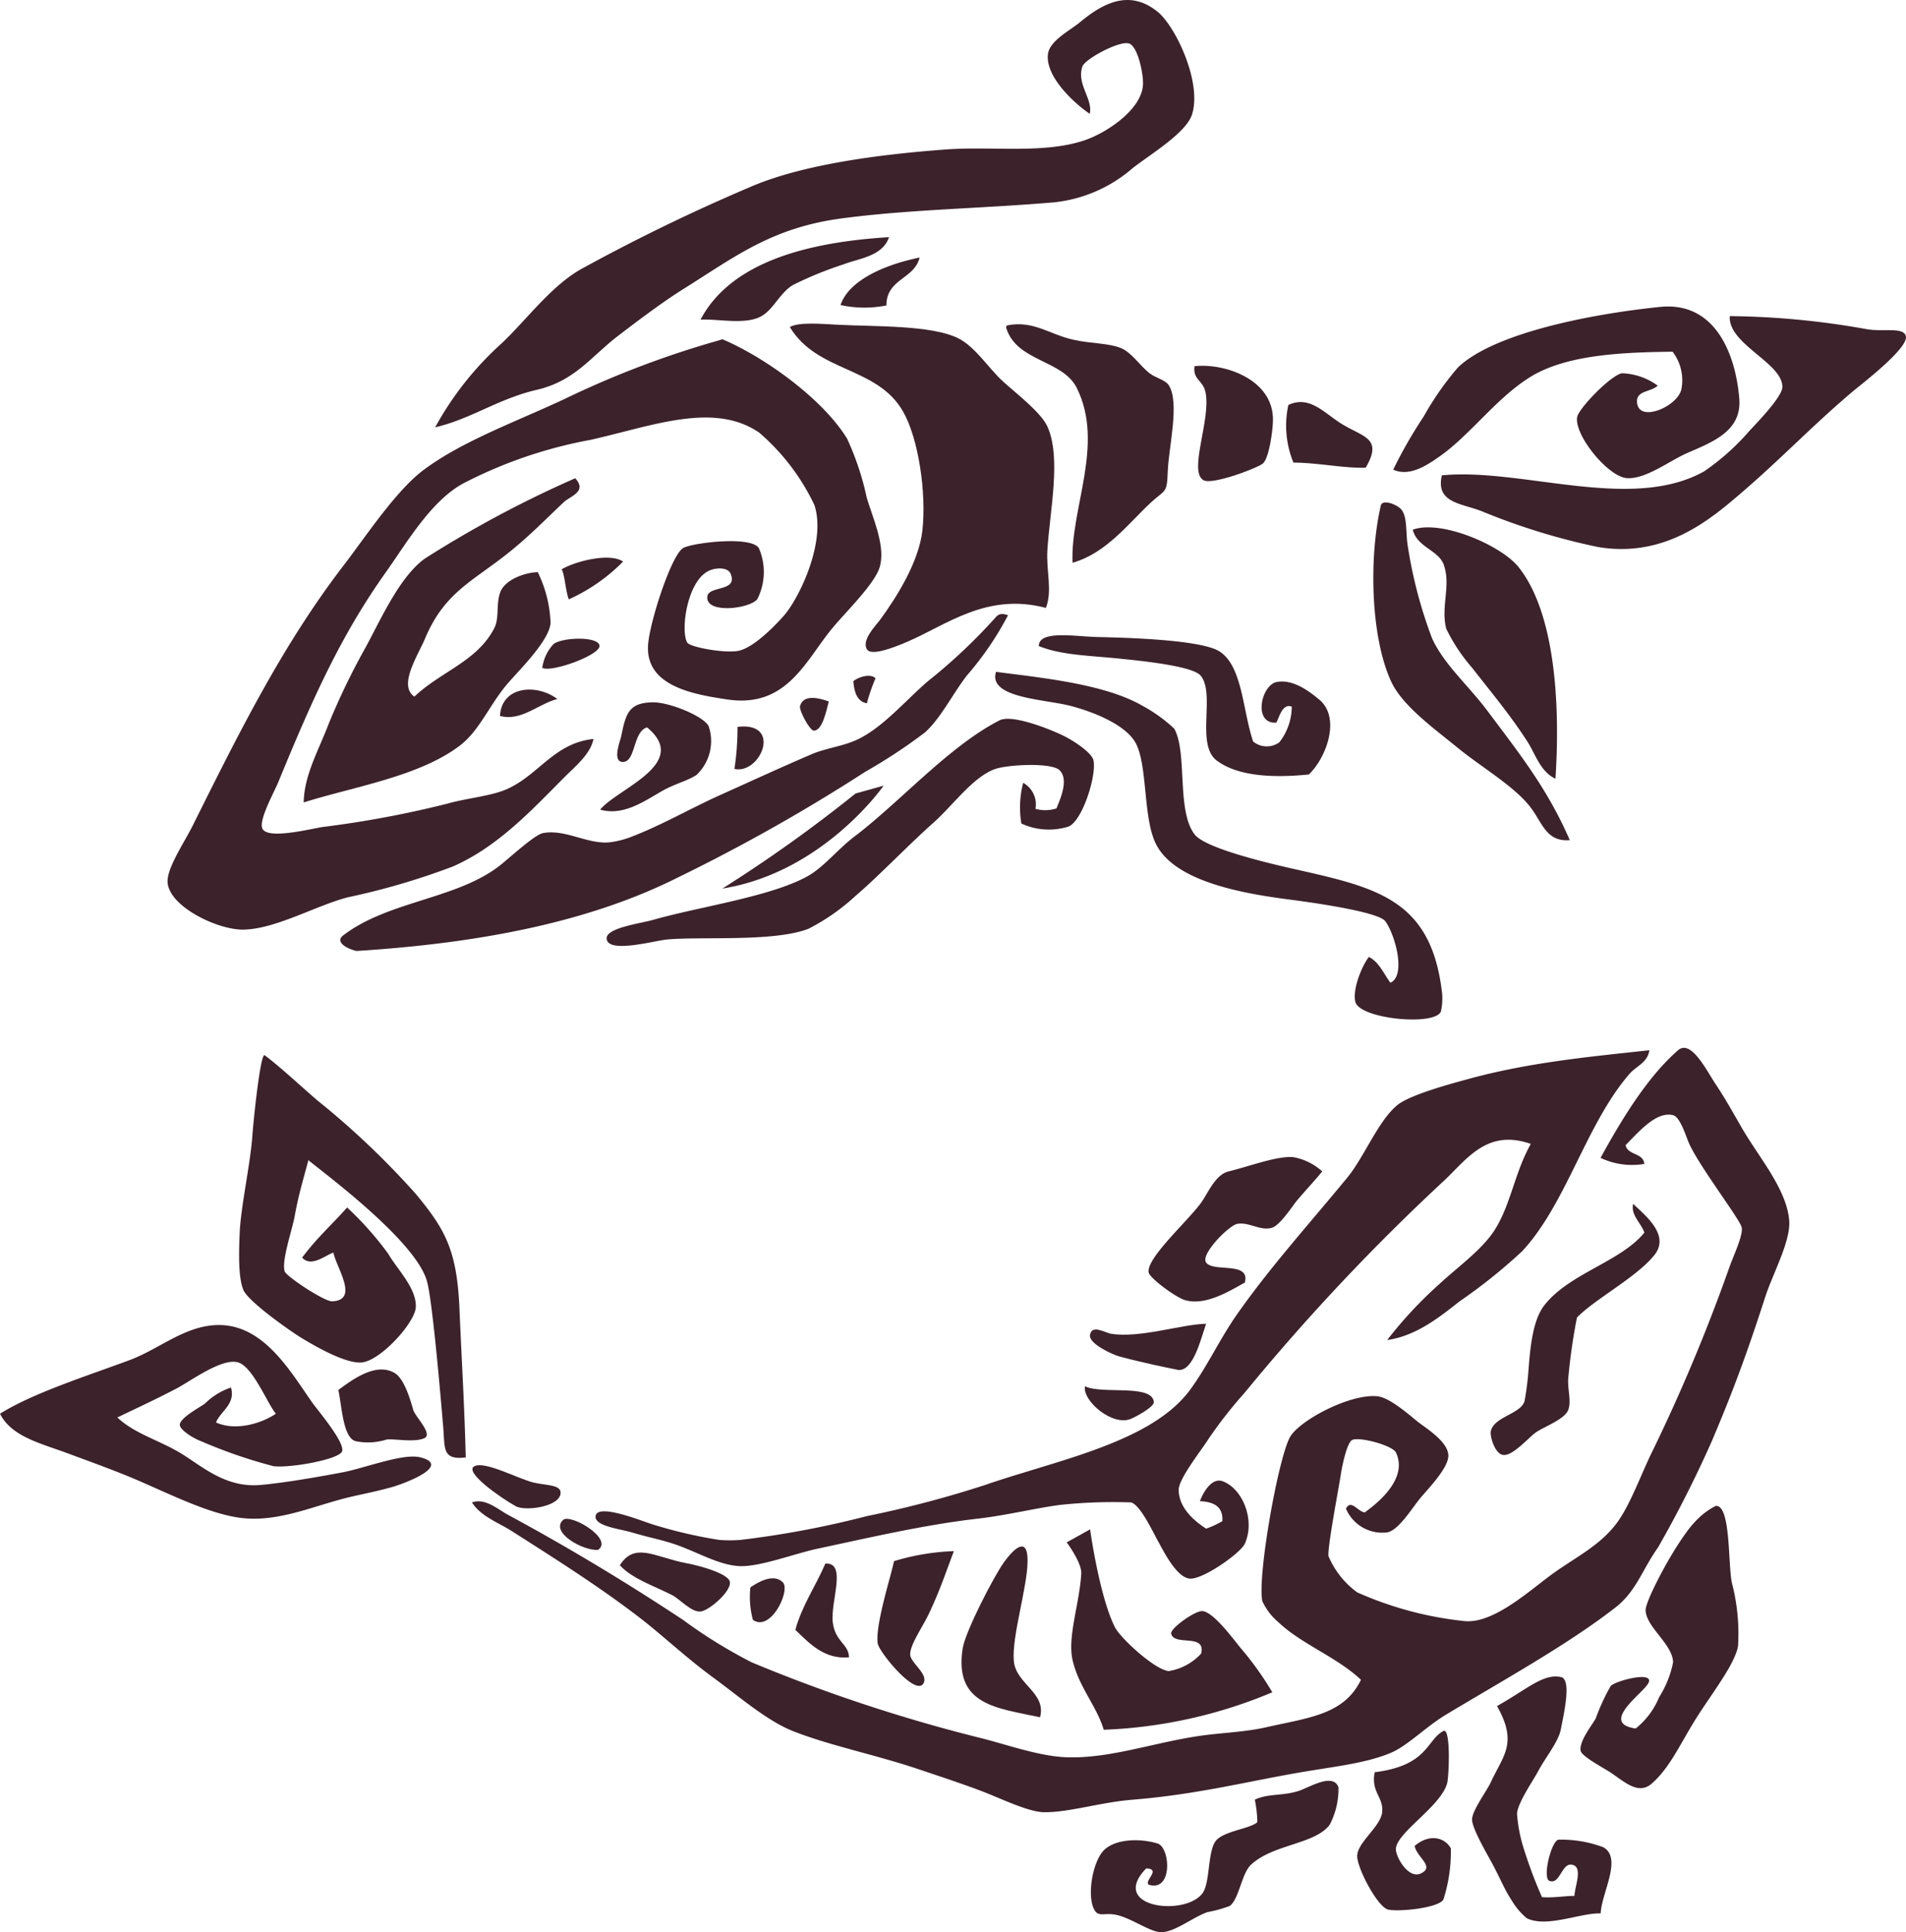 <svg id="Layer_2" data-name="Layer 2" xmlns="http://www.w3.org/2000/svg" viewBox="0 0 170.364 172.628">
  <title>shutterstock_440323303 [Converted]</title>
  <g>
    <g>
      <path d="M38.898,38.176a28.393,28.393,0,0,1,5.944-7.502c2.245-2.13,4.344-5.029,7.018-6.587a167.596,167.596,0,0,1,15.09-7.335c4.574-2.01,11.381-2.942,17.629-3.4,4.12-.302,8.76.421,12.407-.833,1.912-.658,5.016-2.691,5.175-4.909.068-.95-.456-3.478-1.246-3.725-.861-.271-3.957,1.388-4.177,2.076-.512,1.581.97,2.905.668,4.206-1.168-.771-3.982-3.224-3.738-5.318.14-1.215,1.961-2.113,2.872-2.87,2.154-1.788,4.447-2.897,6.895-.958,1.622,1.281,4.021,6.326,3.115,9.196-.522,1.655-3.688,3.542-5.296,4.794a12.742,12.742,0,0,1-7.088,3.073c-6.792.567-12.929.629-18.957,1.433-6.241.833-9.525,3.431-14.056,6.26-1.863,1.163-3.968,2.744-5.894,4.22-2.471,1.895-3.873,4.04-7.286,4.833C44.525,35.631,42.052,37.457,38.898,38.176Z" style="fill: #3c222b;fill-rule: evenodd"/>
      <path d="M79.463,21.189c-.573,1.717-2.695,1.895-4.054,2.426a32.154,32.154,0,0,0-4.533,1.85c-1.133.666-1.7,2.107-2.759,2.749-1.414.861-3.982.251-5.501.345C65.334,23.397,72.225,21.629,79.463,21.189Z" style="fill: #3c222b;fill-rule: evenodd"/>
      <path d="M82.195,23.012c-.458,1.935-2.977,1.889-2.962,4.278a10.06,10.06,0,0,1-4.103-.035C75.929,24.877,79.49,23.555,82.195,23.012Z" style="fill: #3c222b;fill-rule: evenodd"/>
      <path d="M93.486,54.312c-5.337-1.41-8.941,1.577-12.479,3.063-.973.409-3.08,1.277-3.503.656-.553-.812.827-2.204,1.12-2.601,1.497-2.033,3.509-5.209,3.824-8.046.37-3.332-.345-8.211-1.737-10.631-2.327-4.046-7.65-3.45-10.113-7.534.81-.46,2.718-.286,4.334-.203,3.322.171,8.299.023,10.688,1.192,1.558.761,2.776,2.745,4.064,3.904,1.248,1.124,3.388,2.757,3.949,4.023,1.231,2.784.218,7.415-.015,11.017C93.5,50.986,94.086,52.779,93.486,54.312Z" style="fill: #3c222b;fill-rule: evenodd"/>
      <path d="M148.173,34.457c-.656.609-1.986.409-1.844,1.56.222,1.778,3.655.273,3.96-1.25a4.192,4.192,0,0,0-.787-3.343c-4.928.051-9.697.335-12.83,2.325-3.03,1.926-5.298,5.162-8.063,7.078-.991.685-2.597,1.809-4.079,1.135a40.314,40.314,0,0,1,2.72-4.741,26.266,26.266,0,0,1,3.074-4.399c3.265-3.108,12.029-4.786,18.06-5.401,4.86-.495,6.733,4.083,7.078,8.18.249,2.96-2.471,3.914-4.706,4.899-1.544.679-3.672,2.34-5.349,2.216-1.663-.123-4.659-3.773-4.443-5.419.101-.783,3.051-3.812,4.023-3.949A5.732,5.732,0,0,1,148.173,34.457Z" style="fill: #3c222b;fill-rule: evenodd"/>
      <path d="M95.867,50.279c-.201-4.872,2.874-10.563.391-15.595-1.27-2.57-5.366-2.335-6.32-5.382-.021-.136.021-.21.113-.238,2.352-.442,3.692.794,5.886,1.289,1.575.354,3.129.292,4.233.736.993.399,1.743,1.63,2.625,2.292.506.378,1.359.569,1.661,1.02,1.022,1.523-.006,5.59-.08,7.738-.068,1.984-.224,1.581-1.468,2.724C100.885,46.726,98.915,49.417,95.867,50.279Z" style="fill: #3c222b;fill-rule: evenodd"/>
      <path d="M128.879,42.469c7.134-.697,16.89,3.295,23.434-.35a21.095,21.095,0,0,0,4.031-3.596c.569-.623,2.944-3.034,2.967-3.927.058-2.165-4.876-3.842-4.697-6.354a72.629,72.629,0,0,1,12.211,1.163c1.48.274,3.328-.226,3.528.635.253,1.069-4.064,4.356-4.706,4.899-3.727,3.148-6.324,5.941-10.014,9.107-2.769,2.378-6.821,5.826-12.797,4.827a58.311,58.311,0,0,1-10.376-3.191C130.632,44.96,128.299,44.948,128.879,42.469Z" style="fill: #3c222b;fill-rule: evenodd"/>
      <path d="M67.686,53.539c-.715.869-4.669,1.334-4.459-.261.127-.972,2.786-.386,2.068-2.035-.228-.528-1.135-.541-1.764-.317-2.128.759-2.732,5.493-2.097,6.49.265.415,3.38.976,4.585.728,1.312-.271,3.143-2.117,4.04-3.129,1.349-1.523,3.83-6.607,2.732-9.899a19.584,19.584,0,0,0-4.934-6.465c-4.087-2.802-9.66-.553-15.106.654a40.557,40.557,0,0,0-11.294,3.859c-2.936,1.564-5.14,5.397-6.988,7.991-3.996,5.614-6.548,11.297-9.588,18.71-.374.909-1.741,3.347-1.441,4.132.395,1.042,4.128.097,5.388-.109a92.262,92.262,0,0,0,11.21-2.099c1.632-.469,3.855-.662,5.249-1.275,2.878-1.27,4.239-4.126,7.761-4.492-.271,1.336-1.542,2.366-2.51,3.332-2.866,2.857-5.919,6.237-10.036,8.053a63.347,63.347,0,0,1-9.44,2.767c-2.827.742-6.466,2.845-9.317,2.882-2.282.031-6.589-2.037-6.764-4.2-.103-1.256,1.507-3.612,2.241-5.086,4.188-8.404,8.04-16.153,13.482-23.241,2.013-2.621,4.7-6.725,7.212-8.583,3.528-2.607,8.283-4.29,12.649-6.348a84.561,84.561,0,0,1,13.725-5.197c.308-.084.201-.125.469-.01,3.663,1.591,8.801,5.265,10.959,8.805a24.883,24.883,0,0,1,1.747,5.24c.551,1.873,1.696,4.326,1.178,6.188-.419,1.503-2.965,3.962-4.227,5.477-2.401,2.882-4.05,7.171-9.366,6.398-3.168-.462-7.292-1.225-7.129-4.78.094-1.994,2.041-8.009,3.108-8.735.678-.462,6.065-1.151,6.797-.019A5.348,5.348,0,0,1,67.686,53.539Z" style="fill: #3c222b;fill-rule: evenodd"/>
      <path d="M106.767,32.716c2.699-.296,7.121,1.196,7.013,4.899-.031.983-.335,3.184-.863,3.768-.321.354-4.572,1.998-5.362,1.513-1.345-.822.707-5.44.195-7.855C107.517,33.939,106.612,33.953,106.767,32.716Z" style="fill: #3c222b;fill-rule: evenodd"/>
      <path d="M122.068,41.786c-1.941.062-4.217-.442-6.457-.456a8.68,8.68,0,0,1-.454-5.148c1.877-.882,3.174.687,4.722,1.663C121.803,39.056,123.653,39.093,122.068,41.786Z" style="fill: #3c222b;fill-rule: evenodd"/>
      <path d="M51.414,42.73c1.096,1.192-.432,1.589-1.012,2.13-1.384,1.289-2.95,2.915-4.835,4.434-3.295,2.656-5.82,3.577-7.58,7.769-.621,1.478-2.426,4.181-.95,5.176,2.407-2.272,5.629-3.158,7.144-6.12.465-.913.146-2.099.522-3.176.403-1.155,2.214-1.795,3.363-1.825a11.147,11.147,0,0,1,1.145,4.548c-.131,1.653-2.973,4.356-3.99,5.588-1.503,1.823-2.409,4.056-4.112,5.356-3.647,2.784-9.58,3.69-13.963,5.084.039-2.448,1.334-4.657,2.206-6.959a62.356,62.356,0,0,1,3.376-6.982c1.381-2.57,3.016-6.227,5.234-7.839A99.035,99.035,0,0,1,51.414,42.73Z" style="fill: #3c222b;fill-rule: evenodd"/>
      <path d="M140.313,75.059c-2.068.185-2.459-1.527-3.456-2.86-1.429-1.914-4.389-3.612-6.552-5.378-2.214-1.807-4.987-3.789-5.98-5.976-1.85-4.064-1.955-11.184-.901-15.686.138-.588,1.523-.086,1.885.43.506.722.325,2.115.534,3.271a40.599,40.599,0,0,0,2.155,8.161c1.065,2.346,3.23,4.19,4.936,6.466C135.969,67.539,138.305,70.475,140.313,75.059Z" style="fill: #3c222b;fill-rule: evenodd"/>
      <path d="M139.032,69.575c-1.375-.654-1.778-2.192-2.527-3.349-1.548-2.383-3.014-4.12-4.938-6.581a15.604,15.604,0,0,1-2.296-3.47c-.512-1.964.448-3.865-.232-5.738-.467-1.287-2.387-1.552-2.759-3.11,2.502-.925,7.882,1.38,9.444,3.328C138.932,54.656,139.485,62.618,139.032,69.575Z" style="fill: #3c222b;fill-rule: evenodd"/>
      <path d="M55.694,50.172a16.068,16.068,0,0,1-4.856,3.378c-.282-.744-.376-2.317-.639-2.683C51.369,50.166,54.467,49.347,55.694,50.172Z" style="fill: #3c222b;fill-rule: evenodd"/>
      <path d="M90.1,54.966a27.86,27.86,0,0,1-3.643,5.347c-1.285,1.632-2.313,3.787-3.766,5.115a47.64,47.64,0,0,1-5.322,3.507,160.279,160.279,0,0,1-16.804,9.477c-8.088,4.052-17.951,5.872-28.701,6.552-.939-.218-1.92-.828-1.2-1.382,4.064-3.133,10.33-3.238,14.171-6.379.968-.792,2.993-2.636,3.694-2.769,2.013-.384,3.995,1.03,5.995.818a8.327,8.327,0,0,0,1.632-.385c2.786-1.028,5.434-2.582,8.129-3.795,2.74-1.234,5.532-2.516,8.248-3.682,1.252-.535,2.71-.697,3.958-1.252,2.36-1.046,4.428-3.55,6.459-5.285a49.537,49.537,0,0,0,5.982-5.627C89.181,54.931,89.407,54.725,90.1,54.966Z" style="fill: #3c222b;fill-rule: evenodd"/>
      <path d="M48.47,59.666a3.93,3.93,0,0,1,1.012-2.13c.865-.621,4.017-.687,4.104.152C53.675,58.523,49.245,60.12,48.47,59.666Z" style="fill: #3c222b;fill-rule: evenodd"/>
      <path d="M112.009,66.248a1.911,1.911,0,0,0,2.344.07,5.196,5.196,0,0,0,1.108-3.186c-.814-.298-1.087.851-1.377,1.433-2.118.134-1.367-3.374.045-3.633,1.456-.267,2.894.831,3.781,1.565,1.959,1.618.658,5.193-.921,6.698-2.944.294-6.254.239-8.229-1.242-1.91-1.433-.097-5.956-1.441-7.588-.734-.89-5.617-1.347-7.062-1.501-2.878-.306-5.314-.302-7.407-1.141.019-1.445,3.188-.857,5.257-.808,2.308.056,9.271.212,10.927,1.305C111.061,59.557,111.078,63.518,112.009,66.248Z" style="fill: #3c222b;fill-rule: evenodd"/>
      <path d="M122.356,85.497c.925.471,1.32,1.495,1.922,2.305,1.447-.654.391-4.381-.462-5.501-.689-.899-7.263-1.762-8.595-1.937-4.278-.555-10.045-1.606-11.817-4.802-1.336-2.409-.734-7.578-2.064-9.453-1.04-1.466-3.614-2.514-5.688-3.051-2.292-.592-7.364-.693-6.624-3.032,3.832.508,9.66,1.048,13.071,3.022a13.56,13.56,0,0,1,2.853,2.05c1.207,2.105.185,7.333,1.83,9.457,1.001,1.293,7.025,2.664,8.97,3.104,7.267,1.637,12.068,2.693,13.106,10.754a5.217,5.217,0,0,1-.076,1.994c-.681,1.285-7.279.611-7.637-.901C120.871,88.34,121.766,86.237,122.356,85.497Z" style="fill: #3c222b;fill-rule: evenodd"/>
      <path d="M78.257,60.595a16.933,16.933,0,0,0-.775,2.241c-.878-.162-1.117-.989-1.211-1.969C76.649,60.523,77.771,60.126,78.257,60.595Z" style="fill: #3c222b;fill-rule: evenodd"/>
      <path d="M49.816,62.453c-1.673.421-3.254,2.033-5.127,1.509C44.839,61.265,47.999,61.072,49.816,62.453Z" style="fill: #3c222b;fill-rule: evenodd"/>
      <path d="M53.646,72.338c1.528-1.891,8.116-4.105,4.19-7.351-1.285.388-.997,3.094-2.165,3.09-.987-.002-.222-1.935-.162-2.224.422-2.021.621-3.086,2.868-3.104,1.423-.012,4.473,1.203,4.965,2.128a4.161,4.161,0,0,1-1.085,4.358c-.806.537-2.006.81-3.135,1.468C57.359,71.733,55.642,72.889,53.646,72.338Z" style="fill: #3c222b;fill-rule: evenodd"/>
      <path d="M74.081,62.671c-.226.849-.574,2.636-1.355,2.605-.343-.014-1.332-1.815-1.215-2.202C71.82,62.03,73.127,62.332,74.081,62.671Z" style="fill: #3c222b;fill-rule: evenodd"/>
      <path d="M91.293,73.577a8.667,8.667,0,0,1,.162-3.635,2.203,2.203,0,0,1,1.1,2.321,3.191,3.191,0,0,0,1.875-.037c.317-.792,1.133-2.551.284-3.404-.715-.719-4.613-.508-5.746-.121-1.969.674-3.762,3.224-5.53,4.8-2.379,2.118-4.92,4.8-7.018,6.585a18.683,18.683,0,0,1-4.161,2.897c-3.094,1.195-9.539.672-12.639.956-1.096.099-5.407,1.318-5.394-.127.008-.919,3.114-1.332,4.069-1.604,4.2-1.205,10.561-2.079,13.869-3.912,1.474-.816,2.685-2.405,4.264-3.6,4.038-3.065,8.421-8.048,12.919-10.339,1.092-.557,4.434.748,5.771,1.408.828.409,2.479,1.48,2.621,2.175.284,1.371-.993,5.396-2.225,5.906A5.848,5.848,0,0,1,91.293,73.577Z" style="fill: #3c222b;fill-rule: evenodd"/>
      <path d="M65.922,64.943c4.048-.487,2.066,4.262-.277,3.756A24.299,24.299,0,0,0,65.922,64.943Z" style="fill: #3c222b;fill-rule: evenodd"/>
      <path d="M78.982,70.193s-5.38,7.758-14.413,9.194a127.099,127.099,0,0,0,11.903-8.493Z" style="fill: #3c222b;fill-rule: evenodd"/>
    </g>
    <g>
      <path d="M42.185,134.234c1.188-.424,2.307.613,3.236,1.116,5.308,2.86,10.462,5.966,15.626,9.374a44.379,44.379,0,0,0,6.138,3.795,143.187,143.187,0,0,0,20.645,6.807c2.395.621,5.123,1.585,7.479,1.674,3.801.144,7.73-1.283,11.829-1.896,1.937-.29,4.07-.337,6.026-.781,3.803-.865,6.965-1.108,8.482-4.243-2.126-2.015-5.32-3.189-7.366-5.133a5.449,5.449,0,0,1-1.451-1.897c-.448-2.214,1.39-12.604,2.455-14.621.777-1.472,5.325-3.914,7.812-3.682,1.075.099,2.691,1.519,3.571,2.232.715.578,2.708,1.758,2.79,3.014.07,1.067-1.667,2.87-2.455,3.793-.719.843-1.967,2.942-3.012,3.125a3.527,3.527,0,0,1-3.684-2.12c.44-.884,1.069.269,1.674.335,2.194-1.567,3.678-3.511,2.79-5.357-.3-.623-3.232-1.425-3.906-1.116-.459.21-.899,2.296-1.005,3.012-.16,1.087-1.215,6.544-1.116,7.366a7.728,7.728,0,0,0,2.566,3.236,31.58,31.58,0,0,0,9.597,2.568c2.496.249,5.602-2.537,7.59-4.019,2.107-1.571,4.212-2.518,5.802-4.465,1.262-1.54,2.173-4.116,3.238-6.359a157.882,157.882,0,0,0,7.031-16.741c.329-.962,1.242-2.837,1.114-3.571-.123-.703-3.708-5.349-4.687-7.477-.269-.582-.796-2.409-1.451-2.568-1.406-.339-2.817,1.198-4.241,2.679.191.927,1.575.658,1.675,1.675a6.539,6.539,0,0,1-3.914-.541c1.867-3.4,4.161-7.202,6.926-9.615,1.164-1.014,2.574,1.856,3.349,3.014.872,1.305,1.643,2.691,2.342,3.906,1.53,2.652,3.988,5.44,4.243,8.258.166,1.844-1.466,4.782-2.122,6.809-1.62,5.002-2.854,8.375-4.798,12.945a103.685,103.685,0,0,1-4.8,9.486c-1.417,1.984-1.937,3.908-3.795,5.356-4.229,3.304-10.131,6.562-15.178,9.598-1.735,1.046-3.388,2.724-4.798,3.349-2.046.907-4.819,1.238-7.477,1.675-5.162.845-9.743,2.082-15.737,2.566-2.847.23-5.746,1.155-7.923,1.116-1.418-.025-4.003-1.304-5.58-1.896-2.056-.771-3.793-1.33-5.47-1.899-3.951-1.338-8.05-2.142-11.383-3.458-2.325-.921-4.874-3.143-7.142-4.8-2.377-1.737-4.527-3.777-6.585-5.357-3.63-2.786-7.537-5.25-11.383-7.701C44.549,136.029,43.005,135.506,42.185,134.234Z" style="fill: #3c222b;fill-rule: evenodd"/>
      <path d="M147.426,93.833c-.169,1.127-1.157,1.394-1.785,2.12-3.896,4.51-5.633,11.605-9.598,15.848a48.09,48.09,0,0,1-5.58,4.465c-1.83,1.443-3.886,3.09-6.472,3.458a37.299,37.299,0,0,1,4.687-5.022c1.591-1.484,3.789-3.039,4.911-4.798,1.458-2.288,1.778-5.094,3.236-7.701-3.865-1.365-5.682,1.32-7.701,3.236a191.449,191.449,0,0,0-17.855,18.973,40.273,40.273,0,0,0-3.236,4.128c-.654,1.046-2.689,3.583-2.679,4.576.012,1.301.921,2.475,2.455,3.46a8.315,8.315,0,0,0,1.451-.67c.076-1.34-.804-1.723-2.009-1.786.348-.915,1.104-2.101,2.009-1.786,1.78.623,2.966,3.448,2.009,5.581-.38.845-3.729,3.207-4.911,3.125-1.192-.084-2.358-2.463-2.79-3.236-.569-1.018-1.612-3.293-2.455-3.571a44.78,44.78,0,0,0-6.361.222c-2.274.3-4.722.923-7.366,1.229-4.825.555-9.685,1.698-14.286,2.677-2.046.436-5.101,1.61-6.918,1.564-1.945-.053-3.976-1.347-6.026-2.009-1.236-.399-1.965-.498-3.682-1.005-1.053-.31-3.343-.559-3.238-1.45.148-1.233,4.348.528,5.246.781a41.641,41.641,0,0,0,5.804,1.34,12.291,12.291,0,0,0,1.897,0,84.682,84.682,0,0,0,11.272-2.12,96.276,96.276,0,0,0,10.602-2.79c6.482-2.237,14.829-3.791,18.303-8.482,1.538-2.078,2.67-4.576,4.241-6.807,2.999-4.26,6.437-8.049,9.821-12.166,1.519-1.846,2.757-5.059,4.463-6.472,1.091-.904,4.545-1.85,6.361-2.344C136.625,94.939,141.691,94.452,147.426,93.833Z" style="fill: #3c222b;fill-rule: evenodd"/>
      <path d="M41.069,116.936c-.224-5.306-1.324-7.148-3.906-10.269a73.076,73.076,0,0,0-8.817-8.369c-1.462-1.258-3.361-3.032-4.689-4.019-.331-.247-.919,4.833-1.114,7.366-.191,2.465-1.016,6.182-1.118,8.482-.076,1.737-.14,4.034.335,5.135.45,1.042,4.181,3.66,5.135,4.241,1.159.707,3.863,2.292,5.357,2.231,1.686-.066,4.811-3.52,4.911-4.911.119-1.694-1.696-3.46-2.455-4.798a29.25,29.25,0,0,0-3.68-4.145c-1.488,1.671-2.668,2.673-4.021,4.48.794.9,2.068-.203,2.79-.448.292,1.396,2.327,4.256-.111,4.354-.681.027-4.093-2.218-4.241-2.679-.3-.927.683-3.744.892-4.911.366-2.042.816-3.45,1.229-5.022,1.318,1.112,9.58,7.163,10.602,10.826.508,1.823,1.289,11.13,1.451,13.056.158,1.897-.107,2.921,2.009,2.679C41.532,125.931,41.256,121.396,41.069,116.936Z" style="fill: #3c222b;fill-rule: evenodd"/>
      <path d="M118.186,104.659c-.631.773-1.342,1.529-2.232,2.566-.331.386-1.507,2.218-2.231,2.455-1.05.345-2.06-.524-3.125-.335-.765.136-3.328,2.736-2.79,3.46.662.894,3.974-.14,3.46,1.786-1.217.656-3.479,2.126-5.356,1.563-.87-.263-3.135-1.963-3.238-2.455-.261-1.258,3.524-4.624,4.689-6.25.635-.89,1.258-2.496,2.453-2.79,1.889-.461,4.401-1.425,5.816-1.27A5.232,5.232,0,0,1,118.186,104.659Z" style="fill: #3c222b;fill-rule: evenodd"/>
      <path d="M145.975,107.56c1.163,1.098,3.304,2.816,1.896,4.576-1.587,1.982-5.335,3.941-6.918,5.58a51.864,51.864,0,0,0-.781,5.468c-.068.915.3,2.007,0,2.79-.327.849-2.194,1.505-2.903,2.01-.658.469-2.035,2.099-2.901,2.009-.763-.082-1.209-1.698-1.116-2.12.29-1.312,2.632-1.511,3.014-2.679a25.53,25.53,0,0,0,.347-2.679c.16-2.085.37-4.558,1.439-5.913,2.237-2.845,6.778-3.853,8.928-6.474C146.697,109.283,145.741,108.555,145.975,107.56Z" style="fill: #3c222b;fill-rule: evenodd"/>
      <path d="M107.807,118.273c-.489,1.392-1.129,4.182-2.455,4.13-1.172-.237-3.262-.66-5.357-1.227-.418-.113-2.695-1.087-2.568-1.899.158-.989,1.316-.202,1.899-.111C101.923,119.576,105.652,118.301,107.807,118.273Z" style="fill: #3c222b;fill-rule: evenodd"/>
      <path d="M20.646,123.967c.419,1.511-.923,2.087-1.34,3.123,1.836.816,4.136.037,5.357-.781-.759-.892-2.037-4.149-3.347-4.576-1.441-.467-4.272,1.663-5.58,2.344-2.021,1.055-3.772,1.85-5.245,2.566,1.507,1.404,3.425,1.924,5.356,3.014,2.017,1.137,4.147,3.322,7.479,3.012,2.082-.193,4.694-.637,7.253-1.116,2.076-.39,5.458-1.752,7.031-1.34,2.751.724-1.359,2.317-2.679,2.679-1.702.465-3.067.695-4.239,1.005-3.119.822-6.182,2.198-9.486,1.673-3.104-.493-6.897-2.531-10.045-3.793-1.663-.668-3.39-1.293-5.022-1.899-2.508-.931-5.117-1.519-6.137-3.571,2.983-1.867,7.777-3.372,11.605-4.798,2.685-1.001,5.012-3.16,8.036-3.125,4.003.045,6.356,4.218,8.26,6.918.475.676,2.921,3.532,2.677,4.354-.216.728-4.63,1.524-6.137,1.338a44.882,44.882,0,0,1-6.472-2.231c-.746-.281-1.883-1.011-1.898-1.451-.021-.621,1.815-1.595,2.232-1.897A6.082,6.082,0,0,1,20.646,123.967Z" style="fill: #3c222b;fill-rule: evenodd"/>
      <path d="M30.243,124.189c1.453-1.094,3.472-2.475,5.057-1.501.837.516,1.381,2.37,1.639,3.287.168.59,1.807,2.171.976,2.525-.929.397-2.67.02-3.37.117a5.523,5.523,0,0,1-2.738.148C30.66,128.5,30.556,125.641,30.243,124.189Z" style="fill: #3c222b;fill-rule: evenodd"/>
      <path d="M96.981,123.854c1.499.752,5.972-.234,6.153,1.392.051.46-1.628,1.338-2.023,1.509C99.44,127.485,96.722,125.135,96.981,123.854Z" style="fill: #3c222b;fill-rule: evenodd"/>
      <path d="M42.409,130.996c.954-.475,3.869,1.108,5.244,1.452,1.071.267,2.434.179,2.455.892.041,1.272-3.145,1.715-4.017,1.229C44.685,133.78,41.423,131.487,42.409,130.996Z" style="fill: #3c222b;fill-rule: evenodd"/>
      <path d="M146.199,154.434a6.975,6.975,0,0,0,2.099-2.798,9.135,9.135,0,0,0,1.248-3.117c-.029-1.624-2.465-3.186-2.455-4.687.006-.925,2.907-6.437,4.576-8.036a6.351,6.351,0,0,1,1.688-1.25c1.347-.136,1.096,5.109,1.437,6.831a18.023,18.023,0,0,1,.559,5.691c-.271,1.597-2.319,4.21-3.684,6.361-1.458,2.3-2.352,4.443-4.017,5.915-1.281,1.131-2.596-.311-3.906-1.116-.713-.436-2.348-1.33-2.455-1.788-.197-.826,1.094-2.428,1.34-2.901a18.497,18.497,0,0,1,1.338-2.901c.43-.479,4.027-1.416,3.349-.224C146.785,151.343,142.949,153.96,146.199,154.434Z" style="fill: #3c222b;fill-rule: evenodd"/>
      <path d="M53.457,138.475c-1.402.086-4.307-1.591-3.125-2.679C50.972,135.206,54.876,137.47,53.457,138.475Z" style="fill: #3c222b;fill-rule: evenodd"/>
      <path d="M113.723,151.197a42.988,42.988,0,0,1-15.067,3.347c-.656-2.173-2.247-3.836-2.79-6.248-.463-2.058.613-4.965.781-7.701.06-.974-1.303-2.794-1.303-2.794l2.093-1.162s.826,5.999,2.224,8.754c.493.972,3.563,3.797,4.798,3.908a5.003,5.003,0,0,0,2.903-1.564c.45-1.852-2.436-.621-2.679-1.786-.095-.456,2.134-2.06,2.79-2.009,1.005.078,2.769,2.514,3.46,3.349A27.656,27.656,0,0,1,113.723,151.197Z" style="fill: #3c222b;fill-rule: evenodd"/>
      <path d="M92.964,153.429c-3.762-.824-7.705-1.03-6.92-6.137.234-1.523,2.777-6.431,3.684-7.701.802-1.123,2.138-2.488,2.12-.111-.02,2.37-1.427,6.743-1.229,8.928C90.809,150.469,93.55,151.233,92.964,153.429Z" style="fill: #3c222b;fill-rule: evenodd"/>
      <path d="M55.404,139.846c1.342-2.128,3.172-.705,5.937-.185,1.371.257,3.425.874,3.836,1.511.483.752-1.694,2.673-2.518,2.802-.822.129-1.893-1.104-2.566-1.45C58.44,141.672,56.514,141.065,55.404,139.846Z" style="fill: #3c222b;fill-rule: evenodd"/>
      <path d="M85.263,138.586c-.707,1.832-1.16,3.302-2.231,5.581-.569,1.205-1.733,2.839-1.675,3.682.049.707,1.536,1.661,1.229,2.455-.584,1.497-4.005-2.679-4.13-3.46-.261-1.608,1.25-6.258,1.451-7.364A20.843,20.843,0,0,1,85.263,138.586Z" style="fill: #3c222b;fill-rule: evenodd"/>
      <path d="M75.888,148.072c-2.183.201-3.503-1.203-4.798-2.455.623-2.241,1.823-3.908,2.679-5.915,1.974-.142.442,3.392.668,5.245C74.653,146.707,75.855,146.855,75.888,148.072Z" style="fill: #3c222b;fill-rule: evenodd"/>
      <path d="M67.295,144.723a7.929,7.929,0,0,1-.222-2.901c.952-.65,2.161-1.196,2.901-.446C70.679,142.089,68.892,145.855,67.295,144.723Z" style="fill: #3c222b;fill-rule: evenodd"/>
      <path d="M137.828,169.499c1.081.078,1.901-.105,2.901-.111.027-.855.804-2.607-.224-2.79-.929-.166-1.05,1.793-2.007,1.451-.648-.23.123-3.466.781-3.682a10.645,10.645,0,0,1,4.019.67c1.752.95-.164,4.124-.224,5.915-1.83-.057-4.761,1.293-6.585.446a5.944,5.944,0,0,1-1.34-1.563c-.715-1.073-1.051-2.029-1.896-3.571-.483-.878-1.659-2.923-1.675-3.682-.015-.806,1.293-2.524,1.675-3.349,1.119-2.422,2.432-3.47.557-6.807,2.745-1.546,4.128-2.919,5.711-2.592.96.199.294,3.141-.018,4.712-.216,1.087-1.357,2.463-2.01,3.684-.496.929-1.799,2.775-1.897,3.793a13.353,13.353,0,0,0,.67,3.349A40.257,40.257,0,0,0,137.828,169.499Z" style="fill: #3c222b;fill-rule: evenodd"/>
      <path d="M126.445,164.925c1.334-1.141,2.722-.748,3.236.222a13.973,13.973,0,0,1-.67,4.576c-.469.744-3.91,1.096-4.911.894-.958-.197-2.804-3.715-2.79-4.8.015-1.213,2.095-2.611,2.231-3.906.144-1.359-1.009-1.76-.67-3.571,4.79-.602,4.617-2.868,6.139-3.682.683-.366.506,4.087.335,4.687-.59,2.058-4.434,4.334-4.576,5.803-.064.666,1.081,2.771,2.231,2.233C128.289,166.778,126.636,165.947,126.445,164.925Z" style="fill: #3c222b;fill-rule: evenodd"/>
      <path d="M98.432,165.593c.867-1.27,3.26-1.419,5.024-.892,1.161.347,1.388,4.373-.783,3.682-.432-.333,1.159-1.402-.222-1.451-3.386,3.478,3.417,4.336,5.022,2.233.678-.89.469-3.501,1.116-4.576.598-.993,3.127-1.172,3.795-1.787a10.715,10.715,0,0,0-.224-2.008c1.135-.563,2.469-.321,3.906-.781.96-.308,3.067-1.663,3.571-.335a6.923,6.923,0,0,1-.781,3.347c-1.31,1.764-5.037,1.721-7.031,3.571-.857.796-1.059,3.043-1.896,3.684a10.907,10.907,0,0,1-2.01.557c-1.373.491-3.022,1.881-4.241,1.786-1.001-.078-2.697-1.336-4.017-1.562-.94-.162-1.429.191-1.785-.335C97.188,169.715,97.511,166.946,98.432,165.593Z" style="fill: #3c222b;fill-rule: evenodd"/>
    </g>
  </g>
</svg>
